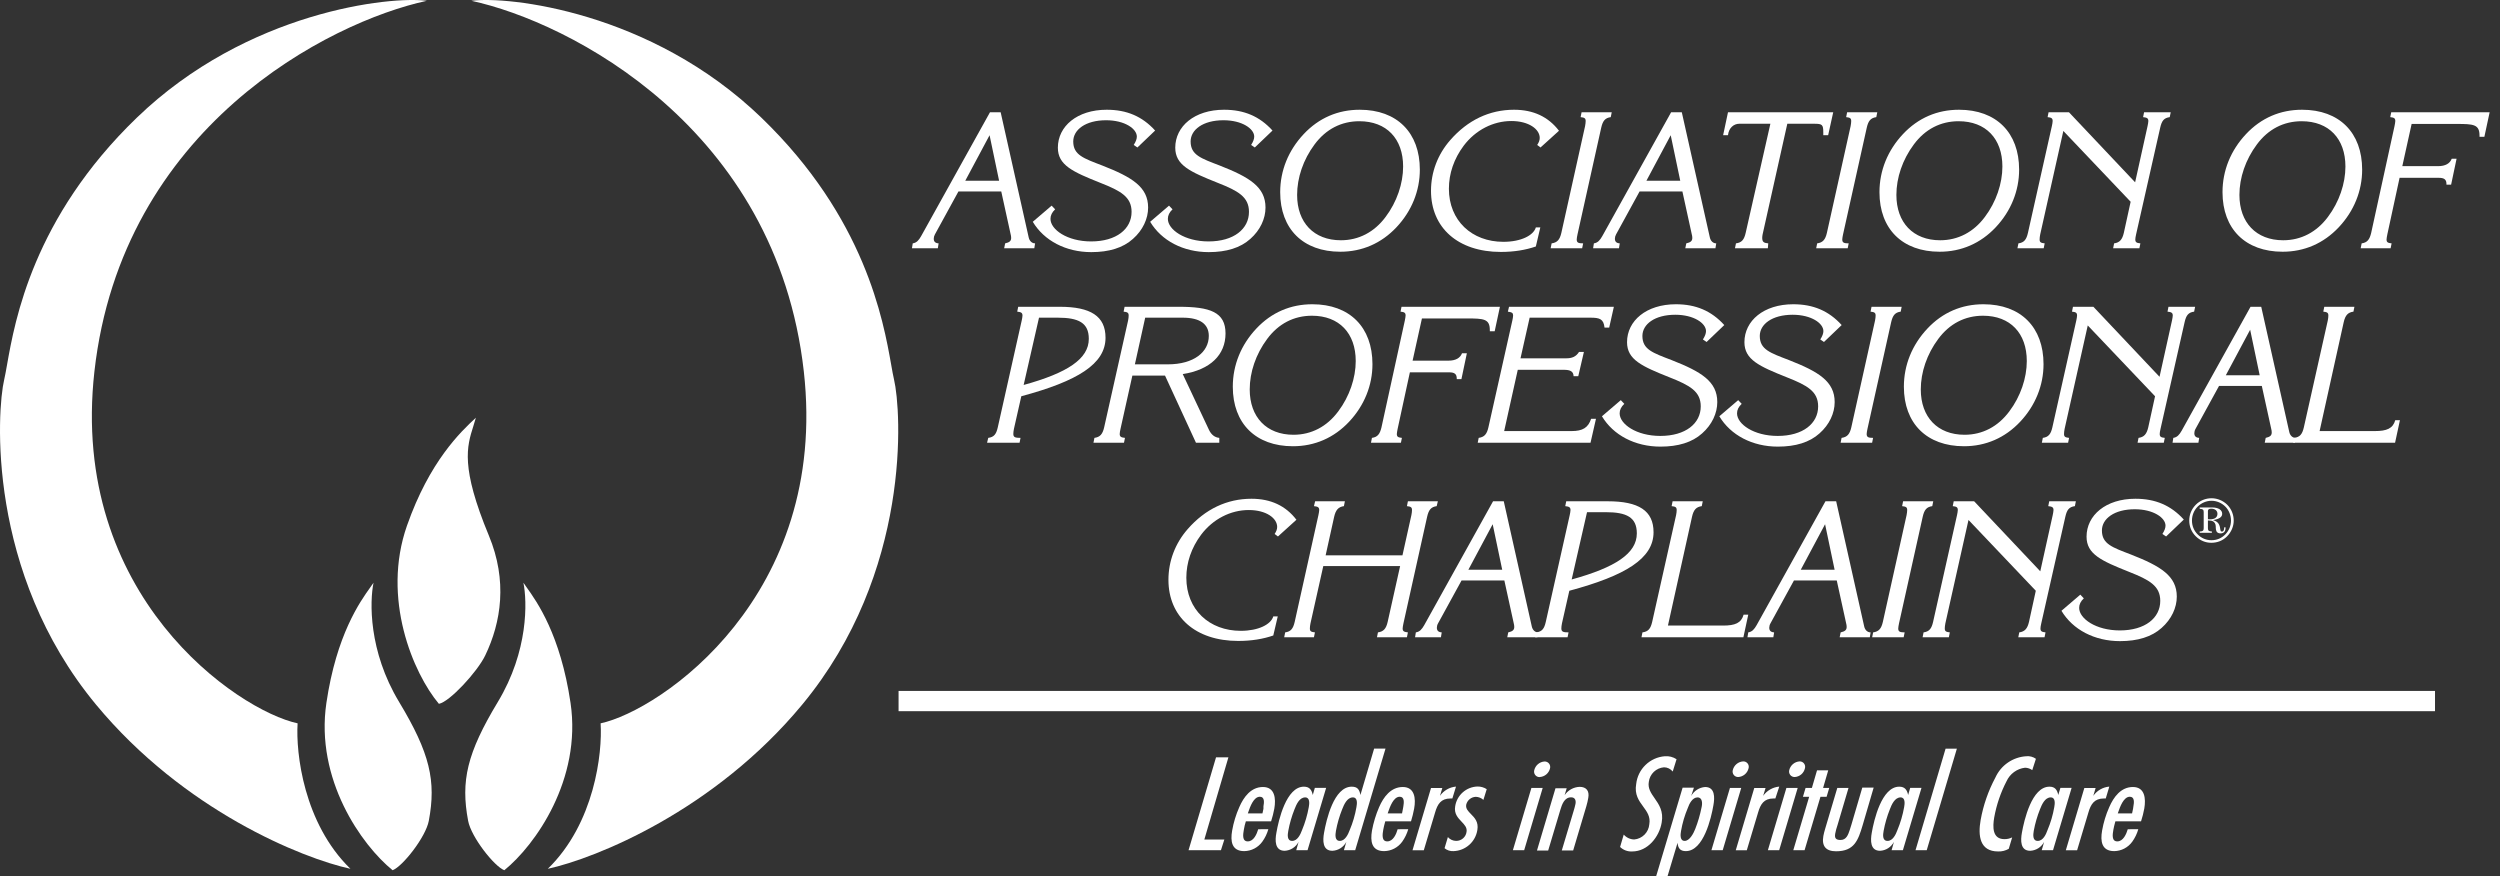 <?xml version="1.0" encoding="UTF-8"?> <svg xmlns="http://www.w3.org/2000/svg" width="234" height="82" viewBox="0 0 234 82" fill="none"><rect x="0" y="0" width="234" height="82" fill="#333333" stroke="none"/><path d="M8.99 65.954C17.206 75.874 28.287 80.332 32.801 81.321C28.419 77.061 27.679 70.468 27.856 67.704C22.227 66.487 6.479 55.761 8.838 34.764C11.403 11.922 30.798 2.053 39.952 0.075C36.605 -0.382 23.166 1.015 12.793 11.029C3.095 20.393 1.394 29.993 0.66 34.139C0.559 34.709 0.476 35.176 0.394 35.525C-0.291 38.416 -1.28 53.554 8.99 65.954Z" fill="white"></path><path d="M75.085 65.954C66.869 75.874 55.787 80.332 51.274 81.321C55.656 77.061 56.396 70.468 56.218 67.704C61.848 66.487 77.595 55.761 75.237 34.764C72.671 11.922 53.277 2.053 44.123 0.075C47.47 -0.382 60.909 1.015 71.281 11.029C80.98 20.393 82.68 29.993 83.415 34.139L83.415 34.14C83.516 34.709 83.598 35.176 83.681 35.525C84.366 38.416 85.355 53.554 75.085 65.954Z" fill="white"></path><path d="M47.204 81.454C50.114 79.096 54.457 72.949 53.404 65.802C52.461 59.405 50.251 56.316 49.295 54.978C49.171 54.805 49.068 54.661 48.991 54.543C49.346 56.268 49.48 60.924 46.595 65.707C43.704 70.5 43.115 73.105 43.818 76.833C44.105 78.354 46.266 81.099 47.204 81.454Z" fill="white"></path><path d="M30.549 65.802C29.496 72.949 33.84 79.096 36.749 81.454C37.688 81.099 39.847 78.354 40.135 76.833C40.838 73.105 40.249 70.5 37.358 65.707C34.473 60.924 34.607 56.268 34.962 54.543C34.885 54.661 34.782 54.805 34.658 54.978C33.702 56.316 31.492 59.405 30.549 65.802Z" fill="white"></path><path d="M41.08 65.878C38.672 63.01 35.701 56.015 38.094 49.199C40.206 43.183 43.112 40.421 44.541 39.1C44.468 39.372 44.385 39.632 44.303 39.893C43.703 41.789 43.095 43.713 45.758 50.131C47.515 54.363 46.916 58.236 45.416 61.352C44.674 62.892 42.068 65.708 41.08 65.878Z" fill="white"></path><path d="M90.349 16.917L92.624 12.657L93.516 16.917H90.349ZM87.782 23.235L87.854 22.779C87.545 22.761 87.399 22.616 87.399 22.343C87.399 22.215 87.436 22.07 87.508 21.942L89.711 17.919H93.717L94.591 21.906C94.627 22.033 94.645 22.161 94.645 22.27C94.645 22.561 94.481 22.689 94.081 22.779L93.99 23.235H96.812L96.884 22.779C96.593 22.779 96.356 22.561 96.284 22.215L93.662 10.509H92.661L86.216 22.106C85.998 22.488 85.797 22.725 85.433 22.779L85.36 23.235H87.782Z" fill="white"></path><path d="M98.434 19.248L96.668 20.759C97.724 22.525 99.763 23.599 102.148 23.599C103.804 23.599 105.115 23.198 106.044 22.361C106.972 21.542 107.464 20.467 107.464 19.43C107.464 17.5 105.971 16.59 103.185 15.497C101.438 14.824 100.455 14.514 100.455 13.24C100.455 12.148 101.601 11.255 103.531 11.255C105.279 11.255 106.408 12.056 106.408 12.785C106.408 13.003 106.317 13.258 106.116 13.568L106.462 13.804L108.119 12.22C106.917 10.891 105.461 10.272 103.586 10.272C100.819 10.272 99.016 11.82 99.016 13.822C99.016 15.461 100.4 16.08 103.003 17.118C104.897 17.864 105.916 18.428 105.916 19.83C105.916 21.432 104.496 22.598 102.129 22.598C99.89 22.598 98.325 21.487 98.325 20.486C98.325 20.158 98.47 19.867 98.761 19.594L98.434 19.248Z" fill="white"></path><path d="M109.421 19.248L107.655 20.759C108.711 22.525 110.75 23.599 113.135 23.599C114.792 23.599 116.102 23.198 117.031 22.361C117.959 21.542 118.451 20.467 118.451 19.43C118.451 17.5 116.958 16.59 114.173 15.497C112.425 14.824 111.442 14.514 111.442 13.24C111.442 12.148 112.589 11.255 114.519 11.255C116.266 11.255 117.395 12.056 117.395 12.785C117.395 13.003 117.304 13.258 117.104 13.568L117.45 13.804L119.106 12.22C117.905 10.891 116.448 10.272 114.573 10.272C111.806 10.272 110.004 11.82 110.004 13.822C110.004 15.461 111.387 16.08 113.991 17.118C115.884 17.864 116.904 18.428 116.904 19.83C116.904 21.432 115.483 22.598 113.117 22.598C110.877 22.598 109.312 21.487 109.312 20.486C109.312 20.158 109.457 19.867 109.749 19.594L109.421 19.248Z" fill="white"></path><path d="M119.826 17.991C119.826 21.432 121.974 23.562 125.451 23.562C127.49 23.562 129.293 22.779 130.713 21.268C132.133 19.757 132.897 17.864 132.897 15.88C132.897 12.421 130.767 10.272 127.272 10.272C125.233 10.272 123.449 11.037 122.029 12.548C120.59 14.077 119.826 15.971 119.826 17.991ZM127.235 11.347C129.784 11.347 131.332 12.985 131.332 15.588C131.332 17.172 130.749 18.902 129.693 20.304C128.637 21.724 127.181 22.488 125.506 22.488C122.975 22.488 121.41 20.831 121.41 18.246C121.41 16.644 121.974 14.951 123.048 13.513C124.104 12.093 125.542 11.347 127.235 11.347Z" fill="white"></path><path d="M143.755 23.071L144.174 21.287H143.755C143.536 22.033 142.371 22.634 140.715 22.634C137.765 22.634 135.617 20.649 135.617 17.664C135.617 16.244 136.09 14.86 137.001 13.64C138.111 12.166 139.768 11.328 141.461 11.328C143.1 11.328 144.119 12.093 144.119 12.912C144.119 13.131 144.028 13.349 143.882 13.568L144.192 13.804L145.921 12.239C144.92 10.928 143.518 10.272 141.716 10.272C139.422 10.272 137.383 11.237 135.745 13.112C134.579 14.441 133.942 16.098 133.942 17.864C133.942 21.305 136.455 23.581 140.478 23.581C141.716 23.581 142.808 23.398 143.755 23.071Z" fill="white"></path><path d="M145.141 23.235H148.091L148.182 22.779C147.727 22.779 147.581 22.707 147.581 22.415C147.581 22.306 147.617 22.124 147.654 21.942L149.875 11.947C150.021 11.31 150.239 11.037 150.767 10.964L150.858 10.509H148.036L147.945 10.964C148.309 11.001 148.418 11.073 148.418 11.328C148.418 11.438 148.4 11.62 148.364 11.802L146.143 21.796C145.997 22.434 145.76 22.707 145.232 22.779L145.141 23.235Z" fill="white"></path><path d="M154.104 16.917L156.379 12.657L157.271 16.917H154.104ZM151.537 23.235L151.609 22.779C151.3 22.761 151.154 22.616 151.154 22.343C151.154 22.215 151.191 22.07 151.263 21.942L153.466 17.919H157.472L158.345 21.906C158.382 22.033 158.4 22.161 158.4 22.27C158.4 22.561 158.236 22.689 157.836 22.779L157.745 23.235H160.566L160.639 22.779C160.348 22.779 160.111 22.561 160.039 22.215L157.417 10.509H156.416L149.971 22.106C149.752 22.488 149.552 22.725 149.188 22.779L149.115 23.235H151.537Z" fill="white"></path><path d="M165.472 23.235L165.508 22.779C165.071 22.743 164.944 22.634 164.944 22.252C164.944 22.142 164.962 22.051 164.98 21.942L167.292 11.583H169.805C170.551 11.583 170.66 11.656 170.66 12.384C170.66 12.475 170.66 12.566 170.66 12.657H171.115L171.589 10.509H161.74L161.284 12.657H161.74C161.812 11.966 162.286 11.583 162.796 11.583H165.708L163.396 21.796C163.251 22.434 163.032 22.707 162.486 22.779L162.395 23.235H165.472Z" fill="white"></path><path d="M169.996 23.235H172.946L173.037 22.779C172.581 22.779 172.436 22.707 172.436 22.415C172.436 22.306 172.472 22.124 172.509 21.942L174.73 11.947C174.875 11.31 175.094 11.037 175.622 10.964L175.713 10.509H172.891L172.8 10.964C173.164 11.001 173.273 11.073 173.273 11.328C173.273 11.438 173.255 11.62 173.219 11.802L170.998 21.796C170.852 22.434 170.615 22.707 170.087 22.779L169.996 23.235Z" fill="white"></path><path d="M175.918 17.991C175.918 21.432 178.066 23.562 181.544 23.562C183.583 23.562 185.385 22.779 186.805 21.268C188.225 19.757 188.99 17.864 188.99 15.88C188.99 12.421 186.86 10.272 183.364 10.272C181.325 10.272 179.541 11.037 178.121 12.548C176.683 14.077 175.918 15.971 175.918 17.991ZM183.328 11.347C185.876 11.347 187.424 12.985 187.424 15.588C187.424 17.172 186.841 18.902 185.785 20.304C184.729 21.724 183.273 22.488 181.598 22.488C179.068 22.488 177.502 20.831 177.502 18.246C177.502 16.644 178.066 14.951 179.14 13.513C180.196 12.093 181.635 11.347 183.328 11.347Z" fill="white"></path><path d="M190.963 21.942L193.129 12.257L199.428 18.884L198.791 21.796C198.646 22.415 198.409 22.707 197.881 22.779L197.79 23.235H200.248L200.339 22.779C199.975 22.743 199.865 22.67 199.865 22.415C199.865 22.343 199.884 22.161 199.938 21.942L202.196 11.947C202.341 11.31 202.542 11.037 203.088 10.964L203.179 10.509H200.685L200.594 10.964C200.958 11.001 201.085 11.073 201.085 11.328C201.085 11.438 201.049 11.62 201.012 11.802L199.847 17.063L193.657 10.509H191.746L191.655 10.964C192.019 11.001 192.128 11.073 192.128 11.328C192.128 11.456 192.092 11.62 192.055 11.802L189.816 21.796C189.67 22.434 189.452 22.707 188.924 22.779L188.833 23.235H191.291L191.382 22.779C191.018 22.743 190.908 22.67 190.908 22.415C190.908 22.288 190.926 22.124 190.963 21.942Z" fill="white"></path><path d="M208.027 17.991C208.027 21.432 210.175 23.562 213.652 23.562C215.691 23.562 217.493 22.779 218.913 21.268C220.334 19.757 221.098 17.864 221.098 15.88C221.098 12.421 218.968 10.272 215.473 10.272C213.434 10.272 211.649 11.037 210.229 12.548C208.791 14.077 208.027 15.971 208.027 17.991ZM215.436 11.347C217.985 11.347 219.532 12.985 219.532 15.588C219.532 17.172 218.95 18.902 217.894 20.304C216.838 21.724 215.382 22.488 213.707 22.488C211.176 22.488 209.61 20.831 209.61 18.246C209.61 16.644 210.175 14.951 211.249 13.513C212.305 12.093 213.743 11.347 215.436 11.347Z" fill="white"></path><path d="M223.454 21.942L224.601 16.644H228.278C228.788 16.644 228.988 16.808 228.988 17.227C228.988 17.245 228.988 17.263 228.988 17.282H229.425L229.935 14.86H229.48C229.316 15.297 228.897 15.552 228.205 15.552H224.856L225.729 11.601H229.935C231.519 11.601 232.083 11.638 232.083 12.694C232.083 12.73 232.083 12.767 232.083 12.803H232.538L233.03 10.509H223.818L223.727 10.964C224.091 11.001 224.2 11.073 224.2 11.328C224.2 11.438 224.164 11.601 224.127 11.802L221.943 21.796C221.797 22.415 221.579 22.707 221.051 22.779L220.96 23.235H223.763L223.854 22.779C223.49 22.743 223.381 22.67 223.381 22.415C223.381 22.306 223.417 22.142 223.454 21.942Z" fill="white"></path><path d="M94.903 40.148L95.594 37.089C100.874 35.669 103.477 34.067 103.477 31.609C103.477 29.588 102.076 28.715 99.199 28.715H95.303L95.212 29.17C95.576 29.206 95.704 29.279 95.704 29.534C95.704 29.661 95.667 29.825 95.631 30.007L93.392 40.002C93.246 40.639 93.046 40.912 92.499 40.985L92.39 41.44H95.431L95.522 40.985C95.03 40.985 94.848 40.931 94.848 40.621C94.848 40.493 94.866 40.33 94.903 40.148ZM95.813 36.033L97.251 29.734H98.999C100.947 29.734 101.912 30.207 101.912 31.718C101.912 33.594 99.909 34.904 95.813 36.033Z" fill="white"></path><path d="M104.878 40.148L105.989 35.159H109.047L111.942 41.44H114.127V40.985C113.708 40.949 113.38 40.694 113.162 40.239L110.704 35.014C113.289 34.613 114.709 33.211 114.709 31.209C114.709 29.206 113.253 28.715 110.34 28.715H105.261L105.17 29.17C105.534 29.206 105.643 29.279 105.643 29.534C105.643 29.661 105.625 29.825 105.588 30.007L103.349 40.002C103.203 40.639 102.967 40.912 102.439 40.985L102.348 41.44H105.206L105.297 40.985C104.933 40.949 104.805 40.876 104.805 40.621C104.805 40.493 104.842 40.33 104.878 40.148ZM106.225 34.103L107.19 29.734H110.704C112.324 29.734 113.144 30.335 113.144 31.445C113.144 32.938 111.76 34.103 109.302 34.103H106.225Z" fill="white"></path><path d="M115.39 36.197C115.39 39.638 117.538 41.768 121.015 41.768C123.054 41.768 124.857 40.985 126.277 39.474C127.697 37.963 128.462 36.07 128.462 34.085C128.462 30.626 126.331 28.478 122.836 28.478C120.797 28.478 119.013 29.242 117.593 30.754C116.155 32.283 115.39 34.176 115.39 36.197ZM122.8 29.552C125.348 29.552 126.896 31.191 126.896 33.794C126.896 35.378 126.313 37.107 125.257 38.509C124.201 39.929 122.745 40.694 121.07 40.694C118.54 40.694 116.974 39.037 116.974 36.452C116.974 34.85 117.538 33.157 118.612 31.718C119.668 30.298 121.106 29.552 122.8 29.552Z" fill="white"></path><path d="M130.817 40.148L131.964 34.85H135.642C136.151 34.85 136.352 35.014 136.352 35.432C136.352 35.451 136.352 35.469 136.352 35.487H136.789L137.298 33.066H136.843C136.679 33.503 136.261 33.758 135.569 33.758H132.219L133.093 29.807H137.298C138.882 29.807 139.447 29.843 139.447 30.899C139.447 30.936 139.447 30.972 139.447 31.008H139.902L140.393 28.715H131.181L131.09 29.17C131.454 29.206 131.564 29.279 131.564 29.534C131.564 29.643 131.527 29.807 131.491 30.007L129.306 40.002C129.16 40.621 128.942 40.912 128.414 40.985L128.323 41.44H131.127L131.218 40.985C130.854 40.949 130.744 40.876 130.744 40.621C130.744 40.512 130.781 40.348 130.817 40.148Z" fill="white"></path><path d="M151.058 28.715H141.245L141.136 29.17C141.536 29.224 141.627 29.297 141.627 29.534C141.627 29.661 141.591 29.825 141.554 30.007L139.315 40.002C139.17 40.639 138.933 40.912 138.405 40.985L138.314 41.44H148.873L149.383 39.201H148.928C148.655 40.038 148.127 40.348 147.107 40.348H140.79L142.064 34.613H146.361C146.98 34.613 147.271 34.759 147.289 35.214H147.726L148.254 32.938H147.799C147.508 33.393 147.144 33.539 146.579 33.539H142.319L143.175 29.734H148.855C149.747 29.734 150.093 29.861 150.184 30.663H150.621L151.058 28.715Z" fill="white"></path><path d="M151.708 37.453L149.942 38.964C150.998 40.73 153.037 41.804 155.422 41.804C157.079 41.804 158.389 41.404 159.318 40.566C160.246 39.747 160.738 38.673 160.738 37.635C160.738 35.706 159.245 34.795 156.46 33.703C154.712 33.029 153.729 32.72 153.729 31.445C153.729 30.353 154.876 29.461 156.806 29.461C158.553 29.461 159.682 30.262 159.682 30.99C159.682 31.209 159.591 31.464 159.391 31.773L159.737 32.01L161.393 30.426C160.192 29.097 158.735 28.478 156.86 28.478C154.093 28.478 152.291 30.025 152.291 32.028C152.291 33.666 153.674 34.285 156.278 35.323C158.171 36.07 159.19 36.634 159.19 38.036C159.19 39.638 157.77 40.803 155.404 40.803C153.164 40.803 151.599 39.693 151.599 38.691C151.599 38.364 151.744 38.072 152.036 37.799L151.708 37.453Z" fill="white"></path><path d="M162.695 37.453L160.929 38.964C161.985 40.73 164.024 41.804 166.409 41.804C168.066 41.804 169.377 41.404 170.305 40.566C171.234 39.747 171.725 38.673 171.725 37.635C171.725 35.706 170.232 34.795 167.447 33.703C165.699 33.029 164.716 32.72 164.716 31.445C164.716 30.353 165.863 29.461 167.793 29.461C169.541 29.461 170.669 30.262 170.669 30.99C170.669 31.209 170.578 31.464 170.378 31.773L170.724 32.01L172.381 30.426C171.179 29.097 169.723 28.478 167.847 28.478C165.08 28.478 163.278 30.025 163.278 32.028C163.278 33.666 164.662 34.285 167.265 35.323C169.158 36.07 170.178 36.634 170.178 38.036C170.178 39.638 168.758 40.803 166.391 40.803C164.152 40.803 162.586 39.693 162.586 38.691C162.586 38.364 162.732 38.072 163.023 37.799L162.695 37.453Z" fill="white"></path><path d="M172.281 41.44H175.23L175.321 40.985C174.866 40.985 174.72 40.912 174.72 40.621C174.72 40.512 174.757 40.33 174.793 40.148L177.014 30.153C177.16 29.516 177.378 29.242 177.906 29.17L177.997 28.715H175.175L175.084 29.17C175.449 29.206 175.558 29.279 175.558 29.534C175.558 29.643 175.54 29.825 175.503 30.007L173.282 40.002C173.136 40.639 172.9 40.912 172.372 40.985L172.281 41.44Z" fill="white"></path><path d="M178.203 36.197C178.203 39.638 180.351 41.768 183.828 41.768C185.867 41.768 187.669 40.985 189.09 39.474C190.51 37.963 191.274 36.07 191.274 34.085C191.274 30.626 189.144 28.478 185.649 28.478C183.61 28.478 181.825 29.242 180.405 30.754C178.967 32.283 178.203 34.176 178.203 36.197ZM185.612 29.552C188.161 29.552 189.708 31.191 189.708 33.794C189.708 35.378 189.126 37.107 188.07 38.509C187.014 39.929 185.558 40.694 183.883 40.694C181.352 40.694 179.786 39.037 179.786 36.452C179.786 34.85 180.351 33.157 181.425 31.718C182.481 30.298 183.919 29.552 185.612 29.552Z" fill="white"></path><path d="M193.247 40.148L195.414 30.462L201.713 37.089L201.076 40.002C200.93 40.621 200.694 40.912 200.166 40.985L200.075 41.44H202.532L202.623 40.985C202.259 40.949 202.15 40.876 202.15 40.621C202.15 40.548 202.168 40.366 202.223 40.148L204.48 30.153C204.626 29.516 204.826 29.242 205.372 29.17L205.463 28.715H202.969L202.878 29.17C203.242 29.206 203.37 29.279 203.37 29.534C203.37 29.643 203.333 29.825 203.297 30.007L202.132 35.269L195.942 28.715H194.03L193.939 29.17C194.303 29.206 194.413 29.279 194.413 29.534C194.413 29.661 194.376 29.825 194.34 30.007L192.101 40.002C191.955 40.639 191.736 40.912 191.208 40.985L191.117 41.44H193.575L193.666 40.985C193.302 40.949 193.193 40.876 193.193 40.621C193.193 40.493 193.211 40.33 193.247 40.148Z" fill="white"></path><path d="M208.338 35.123L210.614 30.863L211.506 35.123H208.338ZM205.771 41.44L205.844 40.985C205.534 40.967 205.389 40.821 205.389 40.548C205.389 40.421 205.425 40.275 205.498 40.148L207.701 36.124H211.706L212.58 40.111C212.616 40.239 212.634 40.366 212.634 40.475C212.634 40.767 212.471 40.894 212.07 40.985L211.979 41.44H214.801L214.874 40.985C214.582 40.985 214.346 40.767 214.273 40.421L211.651 28.715H210.65L204.205 40.312C203.987 40.694 203.786 40.931 203.422 40.985L203.35 41.44H205.771Z" fill="white"></path><path d="M224.179 41.44L224.634 39.328H224.197C223.978 40.111 223.396 40.348 222.285 40.348H217.115L219.372 30.153C219.518 29.516 219.755 29.242 220.283 29.17L220.374 28.715H217.552L217.461 29.17C217.825 29.206 217.934 29.279 217.934 29.534C217.934 29.661 217.916 29.825 217.879 30.007L215.64 40.002C215.494 40.639 215.276 40.912 214.73 40.985L214.639 41.44H224.179Z" fill="white"></path><path d="M119.179 59.482L119.597 57.698H119.179C118.96 58.444 117.795 59.045 116.138 59.045C113.189 59.045 111.041 57.061 111.041 54.075C111.041 52.655 111.514 51.271 112.424 50.051C113.535 48.577 115.192 47.739 116.885 47.739C118.523 47.739 119.543 48.504 119.543 49.323C119.543 49.542 119.452 49.76 119.306 49.979L119.616 50.215L121.345 48.65C120.344 47.339 118.942 46.683 117.14 46.683C114.846 46.683 112.807 47.648 111.168 49.523C110.003 50.852 109.366 52.509 109.366 54.275C109.366 57.716 111.878 59.992 115.902 59.992C117.14 59.992 118.232 59.81 119.179 59.482Z" fill="white"></path><path d="M120.201 59.646H122.986L123.078 59.191C122.713 59.154 122.604 59.081 122.604 58.827C122.604 58.699 122.622 58.535 122.659 58.353L123.86 52.983H131.052L129.886 58.208C129.741 58.845 129.504 59.118 128.976 59.191L128.885 59.646H131.689L131.78 59.191C131.416 59.154 131.288 59.081 131.288 58.827C131.288 58.717 131.325 58.535 131.361 58.353L133.582 48.358C133.728 47.721 133.946 47.448 134.474 47.375L134.583 46.92H131.78L131.689 47.375C132.053 47.412 132.162 47.484 132.162 47.739C132.162 47.867 132.144 48.031 132.107 48.213L131.27 51.981H124.079L124.88 48.358C125.025 47.739 125.262 47.448 125.79 47.375L125.881 46.92H123.096L122.986 47.375C123.351 47.412 123.478 47.484 123.478 47.739C123.478 47.849 123.442 48.031 123.405 48.213L121.184 58.208C121.038 58.845 120.82 59.118 120.292 59.191L120.201 59.646Z" fill="white"></path><path d="M137.439 53.328L139.715 49.068L140.607 53.328H137.439ZM134.872 59.646L134.945 59.191C134.635 59.172 134.49 59.027 134.49 58.754C134.49 58.626 134.526 58.481 134.599 58.353L136.802 54.33H140.807L141.681 58.317C141.717 58.444 141.735 58.572 141.735 58.681C141.735 58.972 141.571 59.1 141.171 59.191L141.08 59.646H143.902L143.975 59.191C143.683 59.191 143.447 58.972 143.374 58.626L140.752 46.92H139.751L133.306 58.517C133.088 58.899 132.887 59.136 132.523 59.191L132.451 59.646H134.872Z" fill="white"></path><path d="M146.198 58.353L146.889 55.295C152.169 53.875 154.772 52.273 154.772 49.815C154.772 47.794 153.371 46.92 150.494 46.92H146.598L146.507 47.375C146.871 47.412 146.999 47.484 146.999 47.739C146.999 47.867 146.962 48.031 146.926 48.213L144.686 58.208C144.541 58.845 144.341 59.118 143.794 59.191L143.685 59.646H146.725L146.817 59.191C146.325 59.191 146.143 59.136 146.143 58.827C146.143 58.699 146.161 58.535 146.198 58.353ZM147.108 54.239L148.546 47.94H150.294C152.242 47.94 153.207 48.413 153.207 49.924C153.207 51.799 151.204 53.11 147.108 54.239Z" fill="white"></path><path d="M163.182 59.646L163.637 57.534H163.201C162.982 58.317 162.399 58.553 161.289 58.553H156.119L158.376 48.358C158.522 47.721 158.758 47.448 159.286 47.375L159.377 46.92H156.555L156.464 47.375C156.829 47.412 156.938 47.484 156.938 47.739C156.938 47.867 156.92 48.031 156.883 48.213L154.644 58.208C154.498 58.845 154.28 59.118 153.734 59.191L153.643 59.646H163.182Z" fill="white"></path><path d="M168.552 53.328L170.827 49.068L171.72 53.328H168.552ZM165.985 59.646L166.058 59.191C165.748 59.172 165.602 59.027 165.602 58.754C165.602 58.626 165.639 58.481 165.712 58.353L167.915 54.33H171.92L172.794 58.317C172.83 58.444 172.848 58.572 172.848 58.681C172.848 58.972 172.684 59.1 172.284 59.191L172.193 59.646H175.015L175.088 59.191C174.796 59.191 174.56 58.972 174.487 58.626L171.865 46.92H170.864L164.419 58.517C164.201 58.899 164 59.136 163.636 59.191L163.563 59.646H165.985Z" fill="white"></path><path d="M175.235 59.646H178.184L178.275 59.191C177.82 59.191 177.675 59.118 177.675 58.827C177.675 58.717 177.711 58.535 177.747 58.353L179.969 48.358C180.114 47.721 180.333 47.448 180.861 47.375L180.952 46.92H178.13L178.039 47.375C178.403 47.412 178.512 47.484 178.512 47.739C178.512 47.849 178.494 48.031 178.457 48.213L176.236 58.208C176.091 58.845 175.854 59.118 175.326 59.191L175.235 59.646Z" fill="white"></path><path d="M182.085 58.353L184.252 48.668L190.551 55.295L189.914 58.208C189.768 58.827 189.531 59.118 189.003 59.191L188.912 59.646H191.37L191.461 59.191C191.097 59.154 190.988 59.081 190.988 58.827C190.988 58.754 191.006 58.572 191.061 58.353L193.318 48.358C193.464 47.721 193.664 47.448 194.21 47.375L194.301 46.92H191.807L191.716 47.375C192.08 47.412 192.208 47.484 192.208 47.739C192.208 47.849 192.171 48.031 192.135 48.213L190.97 53.474L184.78 46.92H182.868L182.777 47.375C183.141 47.412 183.25 47.484 183.25 47.739C183.25 47.867 183.214 48.031 183.178 48.213L180.938 58.208C180.793 58.845 180.574 59.118 180.046 59.191L179.955 59.646H182.413L182.504 59.191C182.14 59.154 182.031 59.081 182.031 58.827C182.031 58.699 182.049 58.535 182.085 58.353Z" fill="white"></path><path d="M194.718 55.659L192.952 57.17C194.008 58.936 196.047 60.01 198.432 60.01C200.089 60.01 201.399 59.609 202.328 58.772C203.256 57.953 203.748 56.879 203.748 55.841C203.748 53.911 202.255 53.001 199.47 51.908C197.722 51.235 196.739 50.925 196.739 49.651C196.739 48.559 197.886 47.666 199.816 47.666C201.563 47.666 202.692 48.468 202.692 49.196C202.692 49.414 202.601 49.669 202.401 49.979L202.747 50.215L204.403 48.631C203.202 47.302 201.745 46.683 199.87 46.683C197.103 46.683 195.301 48.231 195.301 50.233C195.301 51.872 196.684 52.491 199.288 53.529C201.181 54.275 202.2 54.84 202.2 56.241C202.2 57.843 200.78 59.008 198.414 59.008C196.174 59.008 194.609 57.898 194.609 56.897C194.609 56.569 194.754 56.278 195.046 56.005L194.718 55.659Z" fill="white"></path><rect x="84.106" y="64.671" width="143.811" height="1.896" fill="white"></rect><path d="M207.001 46.636C206.442 46.636 205.908 46.855 205.52 47.249C205.126 47.65 204.913 48.172 204.913 48.724C204.913 49.288 205.126 49.804 205.526 50.199C205.927 50.593 206.436 50.805 206.976 50.805C207.553 50.805 208.057 50.599 208.445 50.211C208.852 49.804 209.076 49.264 209.076 48.73C209.076 48.172 208.858 47.632 208.475 47.249C208.087 46.861 207.547 46.636 207.001 46.636ZM207.001 46.873C207.474 46.873 207.947 47.073 208.287 47.413C208.627 47.747 208.821 48.238 208.821 48.724C208.821 49.209 208.633 49.671 208.281 50.029C207.935 50.381 207.492 50.563 206.995 50.563C206.503 50.563 206.06 50.381 205.708 50.029C205.356 49.677 205.168 49.228 205.168 48.724C205.168 48.232 205.356 47.771 205.702 47.419C206.048 47.073 206.515 46.873 207.001 46.873ZM205.89 47.498V47.626C206.175 47.638 206.266 47.698 206.266 47.923V49.452C206.266 49.671 206.169 49.743 205.89 49.749V49.871H207.031V49.749C206.752 49.737 206.661 49.671 206.661 49.452V48.718C206.691 48.718 206.728 48.718 206.758 48.718C207.092 48.718 207.292 48.839 207.371 49.112C207.419 49.282 207.365 49.525 207.462 49.731C207.523 49.853 207.65 49.925 207.838 49.925C208.148 49.925 208.312 49.743 208.312 49.398C208.312 49.385 208.312 49.373 208.312 49.361H208.184C208.184 49.622 208.111 49.756 207.984 49.756C207.796 49.756 207.838 49.543 207.777 49.306C207.693 48.973 207.517 48.797 207.146 48.681C207.729 48.578 207.996 48.396 207.996 48.093C207.996 47.741 207.656 47.498 207.055 47.498H205.89ZM206.661 48.602V47.826C206.661 47.686 206.77 47.613 206.97 47.613C207.347 47.613 207.553 47.82 207.553 48.093C207.553 48.414 207.31 48.609 206.855 48.609C206.825 48.609 206.758 48.609 206.661 48.602Z" fill="white"></path><path fill-rule="evenodd" clip-rule="evenodd" d="M125.79 79.579H126.847L129.684 70.068H128.619L127.336 74.411C127.243 73.913 127.072 73.633 126.52 73.633C124.842 73.633 124.142 76.754 123.932 77.945C123.8 78.677 123.785 79.634 124.71 79.634C124.981 79.621 125.244 79.538 125.473 79.392C125.702 79.246 125.889 79.042 126.015 78.801L125.79 79.579ZM125.627 75.75C125.798 75.314 126.085 74.637 126.629 74.637C127.088 74.637 127.026 75.213 126.963 75.548C126.835 76.291 126.621 77.017 126.326 77.711C126.186 78.093 125.899 78.708 125.409 78.708C124.919 78.708 124.982 78.132 125.044 77.766C125.171 77.076 125.366 76.401 125.627 75.75ZM111.248 79.579H114.28L114.598 78.583H112.725L114.979 70.885H113.821L111.248 79.579ZM118.15 78.785C118.407 78.43 118.599 78.032 118.717 77.61L117.769 77.618C117.637 78.062 117.35 78.754 116.79 78.754C116.235 78.754 116.353 78.073 116.423 77.667L116.425 77.657C116.468 77.393 116.53 77.133 116.611 76.879H118.974C119.102 76.486 119.203 76.086 119.277 75.68C119.44 74.738 119.331 73.664 118.212 73.664C117.093 73.664 116.409 74.598 115.997 75.548C115.686 76.249 115.461 76.986 115.329 77.743C115.15 78.746 115.29 79.665 116.456 79.665C116.787 79.66 117.113 79.579 117.407 79.426C117.701 79.273 117.955 79.054 118.15 78.785ZM117.925 74.575C118.391 74.575 118.321 75.135 118.259 75.47V75.695C118.249 75.741 118.24 75.786 118.232 75.83L118.232 75.83C118.212 75.93 118.192 76.029 118.166 76.131H116.798L116.83 76.038C117.009 75.518 117.333 74.575 117.925 74.575ZM122.386 79.579H121.329L121.546 78.801C121.421 79.041 121.235 79.244 121.008 79.39C120.78 79.536 120.518 79.62 120.248 79.634C119.324 79.634 119.331 78.677 119.471 77.945C119.673 76.77 120.396 73.633 122.044 73.633C122.565 73.633 122.774 73.929 122.875 74.411L123.07 73.742H124.127L122.386 79.579ZM122.168 74.637C121.616 74.637 121.337 75.314 121.166 75.75C120.905 76.401 120.71 77.076 120.583 77.766C120.513 78.132 120.451 78.708 120.948 78.708C121.445 78.708 121.725 78.093 121.865 77.711C122.156 77.016 122.37 76.29 122.502 75.548C122.565 75.213 122.619 74.637 122.168 74.637ZM131.813 77.61C131.692 78.031 131.5 78.428 131.246 78.785C131.051 79.054 130.797 79.273 130.503 79.426C130.209 79.579 129.883 79.66 129.552 79.665C128.378 79.665 128.246 78.746 128.417 77.743C128.557 76.988 128.781 76.252 129.085 75.548C129.497 74.598 130.181 73.664 131.3 73.664C132.42 73.664 132.536 74.738 132.365 75.68C132.291 76.085 132.192 76.485 132.07 76.879H129.66C129.649 76.922 129.637 76.966 129.626 77.008L129.626 77.008L129.626 77.008C129.568 77.224 129.513 77.43 129.474 77.657C129.404 78.062 129.287 78.754 129.847 78.754C130.407 78.754 130.694 78.062 130.819 77.618L131.813 77.61ZM131.355 75.47C131.409 75.135 131.479 74.575 131.013 74.575C130.423 74.575 130.092 75.534 129.914 76.052L129.886 76.131H131.23C131.266 75.988 131.295 75.842 131.316 75.695L131.355 75.47ZM135.761 74.738H135.94L136.282 73.625C135.984 73.65 135.696 73.741 135.436 73.89C135.177 74.04 134.954 74.244 134.782 74.489L135 73.757H133.943L132.21 79.587H133.267L134.324 76.053C134.549 75.267 134.875 74.738 135.761 74.738ZM138.847 74.871C138.651 74.691 138.397 74.589 138.132 74.582C137.924 74.59 137.724 74.666 137.562 74.798C137.401 74.93 137.287 75.111 137.238 75.314C137.173 75.681 137.413 75.924 137.682 76.197C138.023 76.542 138.41 76.935 138.28 77.688C138.197 78.225 137.93 78.716 137.524 79.077C137.118 79.438 136.599 79.646 136.057 79.665C135.75 79.687 135.446 79.59 135.21 79.393L135.521 78.35C135.617 78.461 135.737 78.551 135.871 78.613C136.005 78.675 136.15 78.707 136.298 78.708C136.535 78.71 136.765 78.624 136.944 78.468C137.123 78.312 137.239 78.095 137.269 77.859C137.336 77.468 137.079 77.198 136.798 76.903C136.459 76.547 136.086 76.155 136.205 75.47C136.281 74.965 136.532 74.502 136.914 74.164C137.296 73.825 137.785 73.632 138.295 73.617C138.601 73.614 138.901 73.7 139.158 73.866L138.847 74.871ZM141.606 79.579H142.663L144.396 73.75H143.339L141.606 79.579ZM143.886 72.691C143.958 72.724 144.037 72.74 144.116 72.738V72.73C144.341 72.717 144.556 72.632 144.73 72.488C144.903 72.343 145.026 72.147 145.08 71.928C145.102 71.85 145.106 71.768 145.09 71.689C145.074 71.609 145.04 71.534 144.99 71.471C144.94 71.407 144.876 71.356 144.802 71.322C144.729 71.288 144.648 71.272 144.567 71.275C144.339 71.29 144.123 71.379 143.949 71.528C143.776 71.676 143.654 71.877 143.603 72.1C143.584 72.177 143.583 72.257 143.6 72.335C143.617 72.412 143.652 72.485 143.701 72.546C143.751 72.608 143.814 72.658 143.886 72.691ZM146.448 74.427C146.604 74.197 146.812 74.006 147.055 73.871C147.298 73.736 147.569 73.66 147.847 73.648C148.492 73.648 148.779 74.038 148.663 74.676C148.62 74.939 148.56 75.199 148.484 75.454L147.248 79.603H146.184L147.349 75.711C147.362 75.659 147.377 75.607 147.392 75.555C147.421 75.451 147.45 75.348 147.466 75.244C147.528 74.902 147.419 74.629 147.054 74.629C146.409 74.629 146.196 75.321 146.041 75.826L146.036 75.843L144.909 79.611H143.86L145.593 73.781H146.642L146.448 74.427ZM156.204 71.925C156.345 71.994 156.469 72.093 156.567 72.216L156.925 71.064C156.601 70.851 156.215 70.752 155.829 70.784C155.149 70.836 154.509 71.125 154.02 71.6C153.53 72.074 153.222 72.705 153.147 73.384C152.975 74.369 153.4 74.948 153.801 75.493C154.16 75.982 154.5 76.445 154.375 77.151C154.346 77.517 154.187 77.862 153.928 78.122C153.669 78.383 153.327 78.543 152.961 78.575C152.775 78.571 152.592 78.528 152.423 78.449C152.255 78.37 152.104 78.256 151.982 78.116L151.64 79.276C151.79 79.421 151.968 79.533 152.163 79.605C152.358 79.677 152.567 79.708 152.774 79.696C154.236 79.696 155.308 78.326 155.533 76.995C155.725 75.935 155.277 75.294 154.869 74.712C154.532 74.23 154.223 73.788 154.329 73.181C154.373 72.825 154.538 72.495 154.797 72.246C155.057 71.998 155.393 71.847 155.751 71.819C155.908 71.82 156.063 71.856 156.204 71.925ZM158.293 74.505C158.423 74.266 158.611 74.065 158.839 73.918C159.067 73.771 159.328 73.684 159.598 73.664C160.531 73.664 160.508 74.637 160.375 75.369C160.173 76.552 159.458 79.665 157.795 79.665C157.259 79.665 157.072 79.393 157.018 78.887L156.085 82H155.02L157.492 73.726H158.549L158.293 74.505ZM158.891 74.637C158.409 74.637 158.114 75.236 157.982 75.618C157.687 76.312 157.473 77.038 157.344 77.781C157.282 78.116 157.228 78.708 157.686 78.708C158.145 78.708 158.51 78.015 158.673 77.595C158.929 76.941 159.127 76.267 159.264 75.579C159.357 75.213 159.357 74.637 158.891 74.637ZM160.189 79.579H161.246L162.979 73.75H161.922L160.189 79.579ZM162.469 72.683C162.541 72.716 162.62 72.732 162.699 72.73C162.925 72.716 163.141 72.63 163.314 72.484C163.488 72.339 163.61 72.141 163.663 71.921C163.687 71.843 163.692 71.76 163.677 71.679C163.662 71.599 163.628 71.523 163.577 71.459C163.527 71.395 163.462 71.344 163.387 71.31C163.313 71.277 163.232 71.262 163.15 71.267C162.922 71.283 162.706 71.371 162.532 71.52C162.359 71.668 162.237 71.869 162.186 72.092C162.167 72.169 162.166 72.249 162.183 72.327C162.2 72.404 162.235 72.477 162.284 72.539C162.334 72.6 162.397 72.65 162.469 72.683ZM166.174 74.738H165.995C165.109 74.738 164.782 75.267 164.557 76.053L163.5 79.587H162.466L164.199 73.757H165.256L165.031 74.489C165.205 74.244 165.43 74.04 165.69 73.891C165.95 73.742 166.24 73.651 166.539 73.625L166.174 74.738ZM165.474 79.579H166.531L168.264 73.75H167.207L165.474 79.579ZM167.755 72.683C167.827 72.716 167.905 72.732 167.984 72.73C168.21 72.717 168.425 72.631 168.597 72.485C168.77 72.339 168.89 72.141 168.94 71.921C168.964 71.843 168.969 71.761 168.954 71.681C168.94 71.602 168.906 71.527 168.857 71.463C168.807 71.398 168.743 71.347 168.67 71.313C168.597 71.279 168.516 71.263 168.435 71.267C168.207 71.283 167.991 71.371 167.817 71.52C167.644 71.668 167.523 71.869 167.471 72.092C167.452 72.169 167.451 72.249 167.468 72.327C167.485 72.404 167.52 72.477 167.569 72.539C167.619 72.6 167.683 72.65 167.755 72.683ZM170.969 74.582H170.394L168.909 79.579H167.852L169.337 74.582H168.754L169.002 73.75H169.593L170.075 72.1H171.124L170.642 73.75H171.217L170.969 74.582ZM171.855 79.68C173.565 79.68 173.922 78.653 174.342 77.244L175.375 73.719H174.311L173.285 77.213C173.246 77.353 173.192 77.516 173.145 77.655L173.145 77.656L173.145 77.657L173.137 77.681C172.991 78.119 172.824 78.622 172.274 78.622C171.839 78.622 171.699 78.451 171.777 78.023C171.827 77.758 171.897 77.498 171.987 77.244L173.021 73.75H171.971L170.829 77.595C170.763 77.81 170.709 78.028 170.666 78.248C170.495 79.198 170.907 79.68 171.855 79.68ZM178.111 79.579H177.054L177.272 78.801C177.147 79.041 176.961 79.244 176.733 79.39C176.506 79.536 176.244 79.62 175.974 79.634C175.049 79.634 175.065 78.677 175.197 77.945C175.399 76.77 176.122 73.633 177.769 73.633C178.29 73.633 178.5 73.929 178.601 74.411L178.795 73.742H179.852L178.111 79.579ZM177.894 74.637C177.35 74.637 177.054 75.314 176.891 75.75C176.631 76.401 176.435 77.076 176.308 77.766C176.238 78.132 176.176 78.708 176.674 78.708C177.171 78.708 177.451 78.093 177.591 77.711C177.882 77.016 178.095 76.29 178.228 75.548C178.29 75.213 178.345 74.637 177.894 74.637ZM179.293 79.579H180.342L183.163 70.076H182.106L179.293 79.579ZM190.22 72.084C190.022 71.943 189.787 71.864 189.544 71.858C189.17 71.902 188.815 72.042 188.511 72.265C188.207 72.487 187.966 72.784 187.811 73.127C187.26 74.189 186.872 75.327 186.66 76.505C186.505 77.4 186.474 78.544 187.616 78.544C187.867 78.547 188.114 78.491 188.339 78.381L188.021 79.447C187.719 79.623 187.374 79.709 187.026 79.696C185.3 79.696 185.129 78.225 185.386 76.762C185.635 75.369 186.102 74.024 186.769 72.777C187.025 72.211 187.43 71.727 187.941 71.376C188.452 71.024 189.049 70.82 189.668 70.784C189.986 70.753 190.303 70.839 190.562 71.025L190.22 72.084ZM191.106 79.579H192.163L193.904 73.742H192.855L192.653 74.411C192.552 73.929 192.35 73.633 191.829 73.633C190.174 73.633 189.459 76.77 189.249 77.945C189.117 78.677 189.101 79.634 190.026 79.634C190.297 79.621 190.561 79.538 190.79 79.392C191.019 79.246 191.206 79.042 191.332 78.801L191.106 79.579ZM190.943 75.75C191.114 75.314 191.402 74.637 191.946 74.637C192.404 74.637 192.342 75.213 192.28 75.548C192.151 76.291 191.937 77.017 191.642 77.711C191.51 78.093 191.231 78.708 190.733 78.708C190.236 78.708 190.298 78.132 190.36 77.766C190.487 77.076 190.683 76.401 190.943 75.75ZM197.098 74.738H196.919C196.033 74.738 195.699 75.267 195.474 76.053L194.417 79.587H193.36L195.093 73.757H196.15L195.932 74.489C196.104 74.244 196.327 74.04 196.587 73.89C196.846 73.741 197.135 73.65 197.432 73.625L197.098 74.738ZM199.578 78.785C199.834 78.43 200.026 78.032 200.145 77.61L199.158 77.618C199.026 78.062 198.738 78.754 198.179 78.754C197.624 78.754 197.741 78.073 197.812 77.667L197.813 77.657C197.852 77.429 197.908 77.224 197.965 77.008C197.977 76.965 197.988 76.922 198 76.879H200.401C200.53 76.486 200.631 76.086 200.705 75.68C200.868 74.738 200.759 73.664 199.64 73.664C198.521 73.664 197.837 74.598 197.425 75.548C197.113 76.249 196.889 76.986 196.756 77.743C196.578 78.746 196.718 79.665 197.891 79.665C198.221 79.66 198.545 79.578 198.838 79.425C199.131 79.272 199.384 79.053 199.578 78.785ZM199.352 74.575C199.819 74.575 199.749 75.135 199.686 75.47L199.655 75.695C199.632 75.842 199.601 75.988 199.562 76.131H198.225C198.234 76.106 198.243 76.079 198.253 76.051C198.431 75.534 198.762 74.575 199.352 74.575Z" fill="white"></path></svg> 